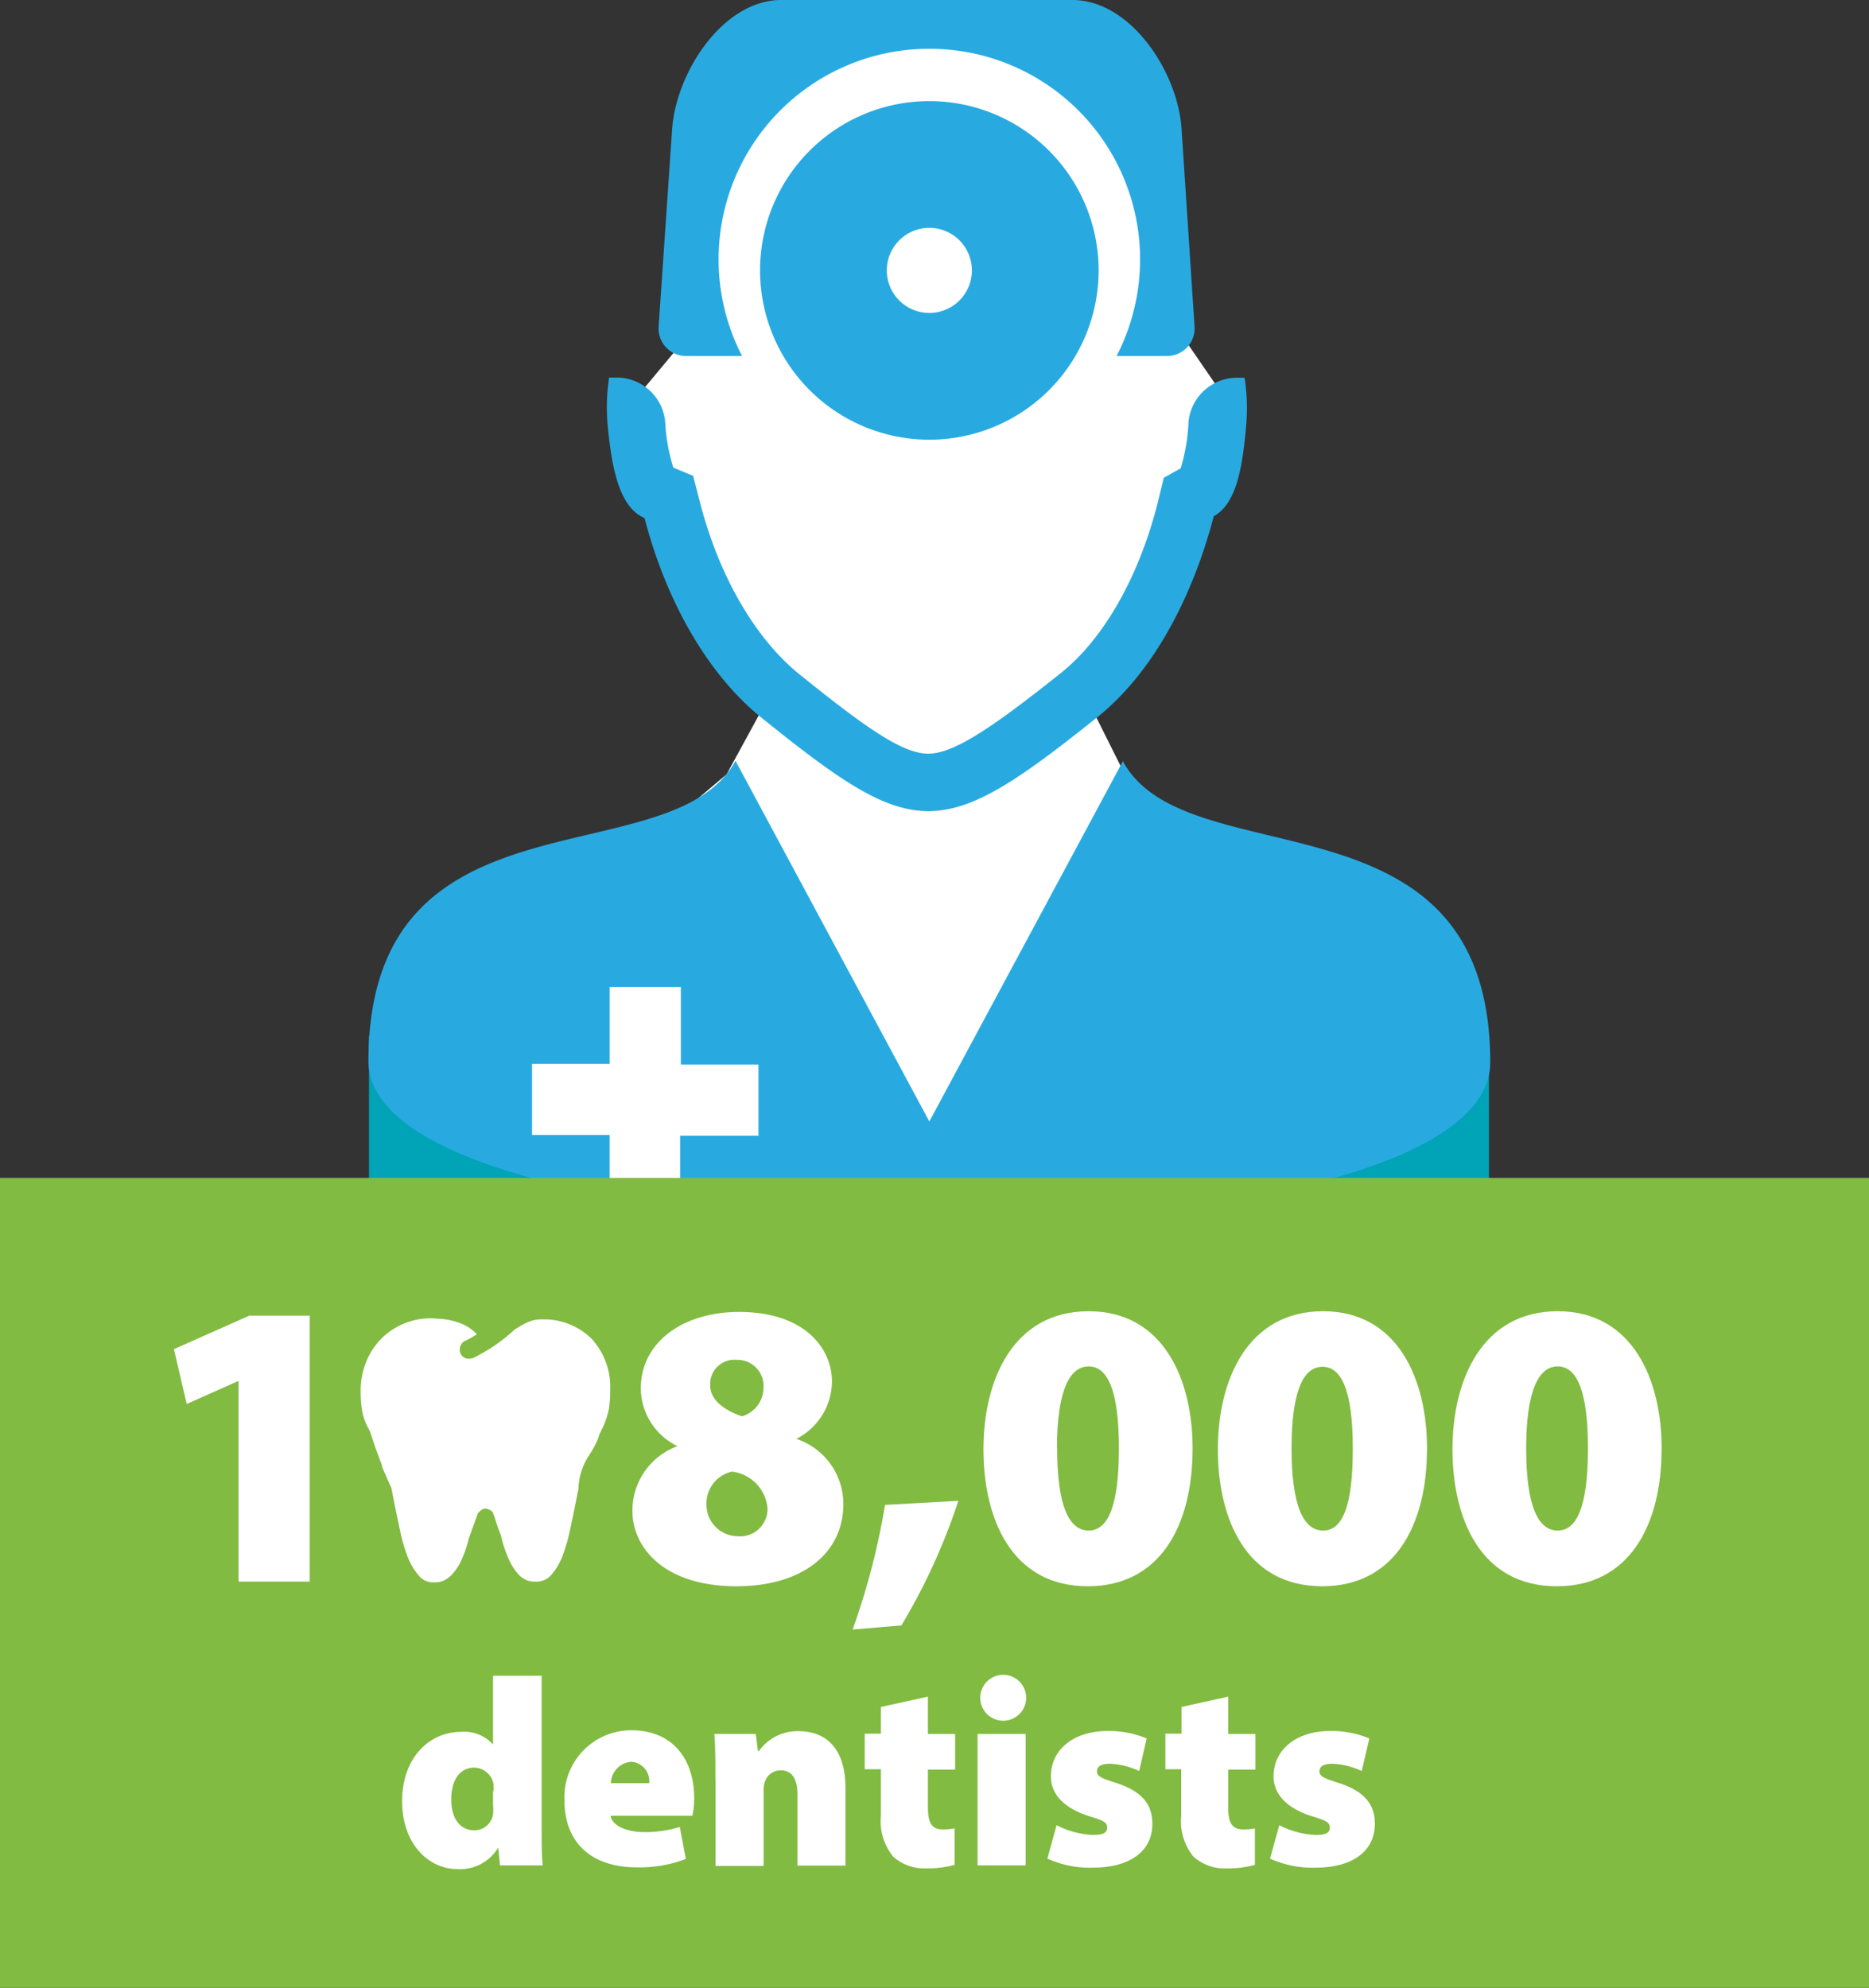 <svg xmlns="http://www.w3.org/2000/svg" xmlns:xlink="http://www.w3.org/1999/xlink" viewBox="0 0 105 111.67"><rect x="0" y="0" width="105" height="111.67" fill="#333333" stroke="none"/><defs><style>.a{fill:none;}.b{fill:#00a4b6;}.c{fill:#fff;}.d{clip-path:url(#a);}.e{fill:#28aae1;}.f{fill:#81bb41;}.g{clip-path:url(#b);}</style><clipPath id="a"><rect class="a" width="105" height="111.67"/></clipPath><clipPath id="b"><rect class="a" x="20.25" y="74.04" width="14.07" height="14.84"/></clipPath></defs><title>108-thousand-dentists</title><rect class="b" x="20.73" y="58.17" width="62.92" height="15.67"/><polygon class="c" points="68.57 22 65.82 18 63.32 3.5 52.82 1.25 41.82 4 39.07 8.5 38.32 19.25 35.82 22.25 39.07 32.75 43.82 38 40.82 43.5 31.32 51.5 26.82 58 28.4 63.67 34.25 67.16 38.21 67.78 47.65 66 57.4 66 69.07 57.16 64.15 50.08 63.23 43.58 61.23 39.58 61.57 37.75 66.9 28.92 69.15 24.17 68.57 22"/><g class="d"><path class="e" d="M63.1,42.73L52.21,63,41.32,42.74C37.68,49.4,20.7,43.84,20.7,59.62c0,3.55,5.64,6.08,13.55,7.54v-3.4H29.89v-4h4.36V55.44h4V59.8h4.36v4H38.21v4a112.25,112.25,0,0,0,14.34.88c15.64,0,31.17-3,31.17-9,0-15.67-17-10.27-20.62-16.89"/><path class="e" d="M69.5,21.22a2.74,2.74,0,0,0-2.73,2.49,10.48,10.48,0,0,1-.44,2.6l-0.95.53L65.05,28.2C64,32.39,62,35.91,59.56,37.84c-3.67,2.92-5.94,4.5-7.41,4.5s-3.59-1.52-7.3-4.51c-2.43-2-4.44-5.44-5.51-9.55l-0.4-1.55-1.11-.46a10.17,10.17,0,0,1-.46-2.57,2.74,2.74,0,0,0-2.7-2.49H34.22a11.16,11.16,0,0,0-.07,2.8c0.24,2.5.71,4.52,2.06,5.09,1.16,4.47,3.43,8.7,6.61,11.25,8.58,6.91,10,7,18.75,0C64.79,37.81,67,33.52,68.19,29c1.25-.7,1.6-2.63,1.81-5a11.08,11.08,0,0,0-.08-2.78H69.5Z"/><path class="e" d="M52.21,2.74A11.83,11.83,0,0,1,62.73,20h2.84a1.55,1.55,0,0,0,1.54-1.65L66.38,7.25C66.17,4,63.49,0,60.25,0H43.89C40.65,0,38,4,37.76,7.25L37,18.37A1.55,1.55,0,0,0,38.58,20h3.11A11.83,11.83,0,0,1,52.21,2.74"/><path class="e" d="M52.21,17.58a2.39,2.39,0,1,1,2.39-2.39,2.39,2.39,0,0,1-2.39,2.39m0-11.9a9.51,9.51,0,1,0,9.51,9.51,9.51,9.51,0,0,0-9.51-9.51"/></g><rect class="f" y="66.17" width="105" height="45.5"/><path class="c" d="M13.43,77.56h0l-2.94,1.31L9.77,75.79,14,73.91h3.4V88.85h-4V77.56Z"/><path class="c" d="M35.53,84.9a3.85,3.85,0,0,1,2.53-3.66v0A3.64,3.64,0,0,1,36,78c0-2.62,2.39-4.3,5.52-4.3,3.77,0,5.22,2.12,5.22,3.91a3.65,3.65,0,0,1-2,3.22v0a3.86,3.86,0,0,1,2.64,3.66c0,2.76-2.3,4.62-6,4.62C37.21,89.11,35.53,86.85,35.53,84.9Zm7.59-.14a2.27,2.27,0,0,0-2-2.09,1.83,1.83,0,0,0-1.43,1.84,1.77,1.77,0,0,0,1.75,1.79A1.54,1.54,0,0,0,43.12,84.76ZM39.9,77.84c0,0.8.8,1.4,1.79,1.72A1.67,1.67,0,0,0,42.89,78a1.47,1.47,0,0,0-1.52-1.61A1.36,1.36,0,0,0,39.9,77.84Z"/><path class="c" d="M47.9,91.54a40,40,0,0,0,1.82-7l4.12-.23a34.52,34.52,0,0,1-3.2,7Z"/><path class="c" d="M67,81.36c0,4.39-1.86,7.75-5.89,7.75-4.28,0-5.86-3.79-5.86-7.7s1.68-7.75,5.91-7.75S67,77.54,67,81.36Zm-7.61,0c0,3.24.67,4.62,1.77,4.62s1.7-1.4,1.7-4.62-0.62-4.6-1.7-4.6S59.38,78.14,59.38,81.38Z"/><path class="c" d="M80.17,81.36c0,4.39-1.86,7.75-5.89,7.75-4.28,0-5.86-3.79-5.86-7.7s1.68-7.75,5.91-7.75S80.17,77.54,80.17,81.36Zm-7.61,0c0,3.24.67,4.62,1.77,4.62S76,84.6,76,81.38s-0.62-4.6-1.7-4.6S72.56,78.14,72.56,81.38Z"/><path class="c" d="M93.35,81.36c0,4.39-1.86,7.75-5.89,7.75-4.28,0-5.86-3.79-5.86-7.7s1.68-7.75,5.91-7.75S93.35,77.54,93.35,81.36Zm-7.61,0c0,3.24.67,4.62,1.77,4.62s1.7-1.4,1.7-4.62-0.62-4.6-1.7-4.6S85.74,78.14,85.74,81.38Z"/><path class="c" d="M30.43,94.14v8.31c0,0.92,0,1.84.06,2.34h-2.4l-0.1-1h0A2.5,2.5,0,0,1,25.72,105c-1.71,0-3.13-1.49-3.13-3.81,0-2.48,1.56-3.9,3.3-3.9A2.17,2.17,0,0,1,27.7,98h0V94.14h2.7Zm-2.7,6.45a2.75,2.75,0,0,0,0-.34,1.12,1.12,0,0,0-1.08-.95c-0.9,0-1.3.81-1.3,1.79,0,1.13.55,1.73,1.3,1.73a1.07,1.07,0,0,0,1.05-.89,2.65,2.65,0,0,0,0-.49v-0.84Z"/><path class="c" d="M34.3,102c0.09,0.58.94,0.92,1.89,0.92a6.55,6.55,0,0,0,2-.29l0.34,1.8a7.31,7.31,0,0,1-2.76.47c-2.59,0-4.06-1.43-4.06-3.77a3.76,3.76,0,0,1,3.83-3.93C37.94,97.24,39,99,39,101a4.67,4.67,0,0,1-.1,1H34.3Zm2.17-1.83a1.08,1.08,0,0,0-1-1.2,1.23,1.23,0,0,0-1.15,1.2h2.2Z"/><path class="c" d="M40.19,99.91c0-1,0-1.83-.06-2.5h2.33l0.12,0.95h0.06a2.65,2.65,0,0,1,2.21-1.11c1.73,0,2.65,1.17,2.65,3.2v4.35H44.8v-4c0-.86-0.3-1.35-0.94-1.35a0.93,0.93,0,0,0-.89.65,1.47,1.47,0,0,0-.07.54v4.18h-2.7V99.91Z"/><path class="c" d="M52.13,95.31v2.1h1.53v2H52.13v2.11c0,0.88.21,1.25,0.85,1.25a3.3,3.3,0,0,0,.65-0.06v2.05a5.71,5.71,0,0,1-1.6.2,2.62,2.62,0,0,1-1.85-.66,3.15,3.15,0,0,1-.69-2.31V99.39H48.58v-2h0.91v-1.5Z"/><path class="c" d="M57.65,95.37a1.29,1.29,0,0,1-1.4,1.29A1.29,1.29,0,1,1,57.65,95.37Zm-2.73,9.42V97.41h2.7v7.38h-2.7Z"/><path class="c" d="M59.36,102.53a4.87,4.87,0,0,0,2.05.55c0.57,0,.79-0.13.79-0.41s-0.17-.39-1-0.64c-1.62-.51-2.17-1.4-2.16-2.25,0-1.47,1.25-2.54,3.18-2.54a5.52,5.52,0,0,1,2.2.42L64,99.49a4.27,4.27,0,0,0-1.63-.41c-0.46,0-.74.12-0.74,0.42s0.24,0.39,1.11.67c1.46,0.48,2,1.23,2,2.29,0,1.41-1.09,2.46-3.38,2.46a5.79,5.79,0,0,1-2.52-.51Z"/><path class="c" d="M69,95.31v2.1h1.53v2H69v2.11c0,0.88.21,1.25,0.85,1.25a3.3,3.3,0,0,0,.65-0.06v2.05a5.72,5.72,0,0,1-1.61.2,2.61,2.61,0,0,1-1.84-.66,3.15,3.15,0,0,1-.69-2.31V99.39H65.47v-2h0.91v-1.5Z"/><path class="c" d="M71.87,102.53a4.87,4.87,0,0,0,2.05.55c0.57,0,.79-0.13.79-0.41s-0.17-.39-1-0.64c-1.62-.51-2.17-1.4-2.16-2.25,0-1.47,1.25-2.54,3.18-2.54a5.52,5.52,0,0,1,2.2.42l-0.43,1.83a4.27,4.27,0,0,0-1.63-.41c-0.46,0-.74.12-0.74,0.42s0.24,0.39,1.11.67c1.46,0.48,2,1.23,2,2.29,0,1.41-1.09,2.46-3.37,2.46a5.79,5.79,0,0,1-2.52-.51Z"/><g class="g"><path class="c" d="M21.46,82.32c-0.16-.42-0.27-0.73-0.35-0.93l-0.19-.57-0.15-.45a3.31,3.31,0,0,1-.42-1.08,6.54,6.54,0,0,1-.09-1.14,4.26,4.26,0,0,1,.33-1.69,3.85,3.85,0,0,1,2.3-2.18,3.83,3.83,0,0,1,1.7-.2,4,4,0,0,1,1.39.3,2.57,2.57,0,0,1,.81.57,4.27,4.27,0,0,1-.63.36,0.5,0.5,0,0,0-.29.3,0.55,0.55,0,0,0,0,.42,0.5,0.5,0,0,0,.48.3,1,1,0,0,0,.27-0.06c0.28-.14.62-0.33,1-0.57a9.83,9.83,0,0,0,1.28-1,5.39,5.39,0,0,1,.72-0.41,1.81,1.81,0,0,1,.75-0.17,3.81,3.81,0,0,1,2.86,1.08,4,4,0,0,1,1.05,2.89,6.63,6.63,0,0,1-.07,1.05,4.87,4.87,0,0,1-.32,1l-0.21.42C33.56,81,33.33,81.4,33,81.9a3.67,3.67,0,0,0-.5,1.63v0.09l-0.12.6c-0.12.6-.24,1.19-0.36,1.75a9.47,9.47,0,0,1-.44,1.49,3.51,3.51,0,0,1-.6,1,1.07,1.07,0,0,1-.83.39H30a1.2,1.2,0,0,1-.44-0.09,1.36,1.36,0,0,1-.46-0.35,3,3,0,0,1-.48-0.74,6.7,6.7,0,0,1-.45-1.29c0-.06-0.07-0.23-0.17-0.5s-0.19-.58-0.31-0.92l0,0a0.61,0.61,0,0,0-.42-0.21,0.39,0.39,0,0,0-.23.08L26.85,85l-0.51,1.42a6.57,6.57,0,0,1-.45,1.29,2.78,2.78,0,0,1-.5.74,1.48,1.48,0,0,1-.48.35,1.17,1.17,0,0,1-.44.09H24.32a1,1,0,0,1-.8-0.39,3.5,3.5,0,0,1-.6-1A9,9,0,0,1,22.48,86q-0.18-.83-0.36-1.73L22,83.65c0-.06-0.07-0.18-0.15-0.36l-0.39-.9V82.32Z"/></g></svg>
